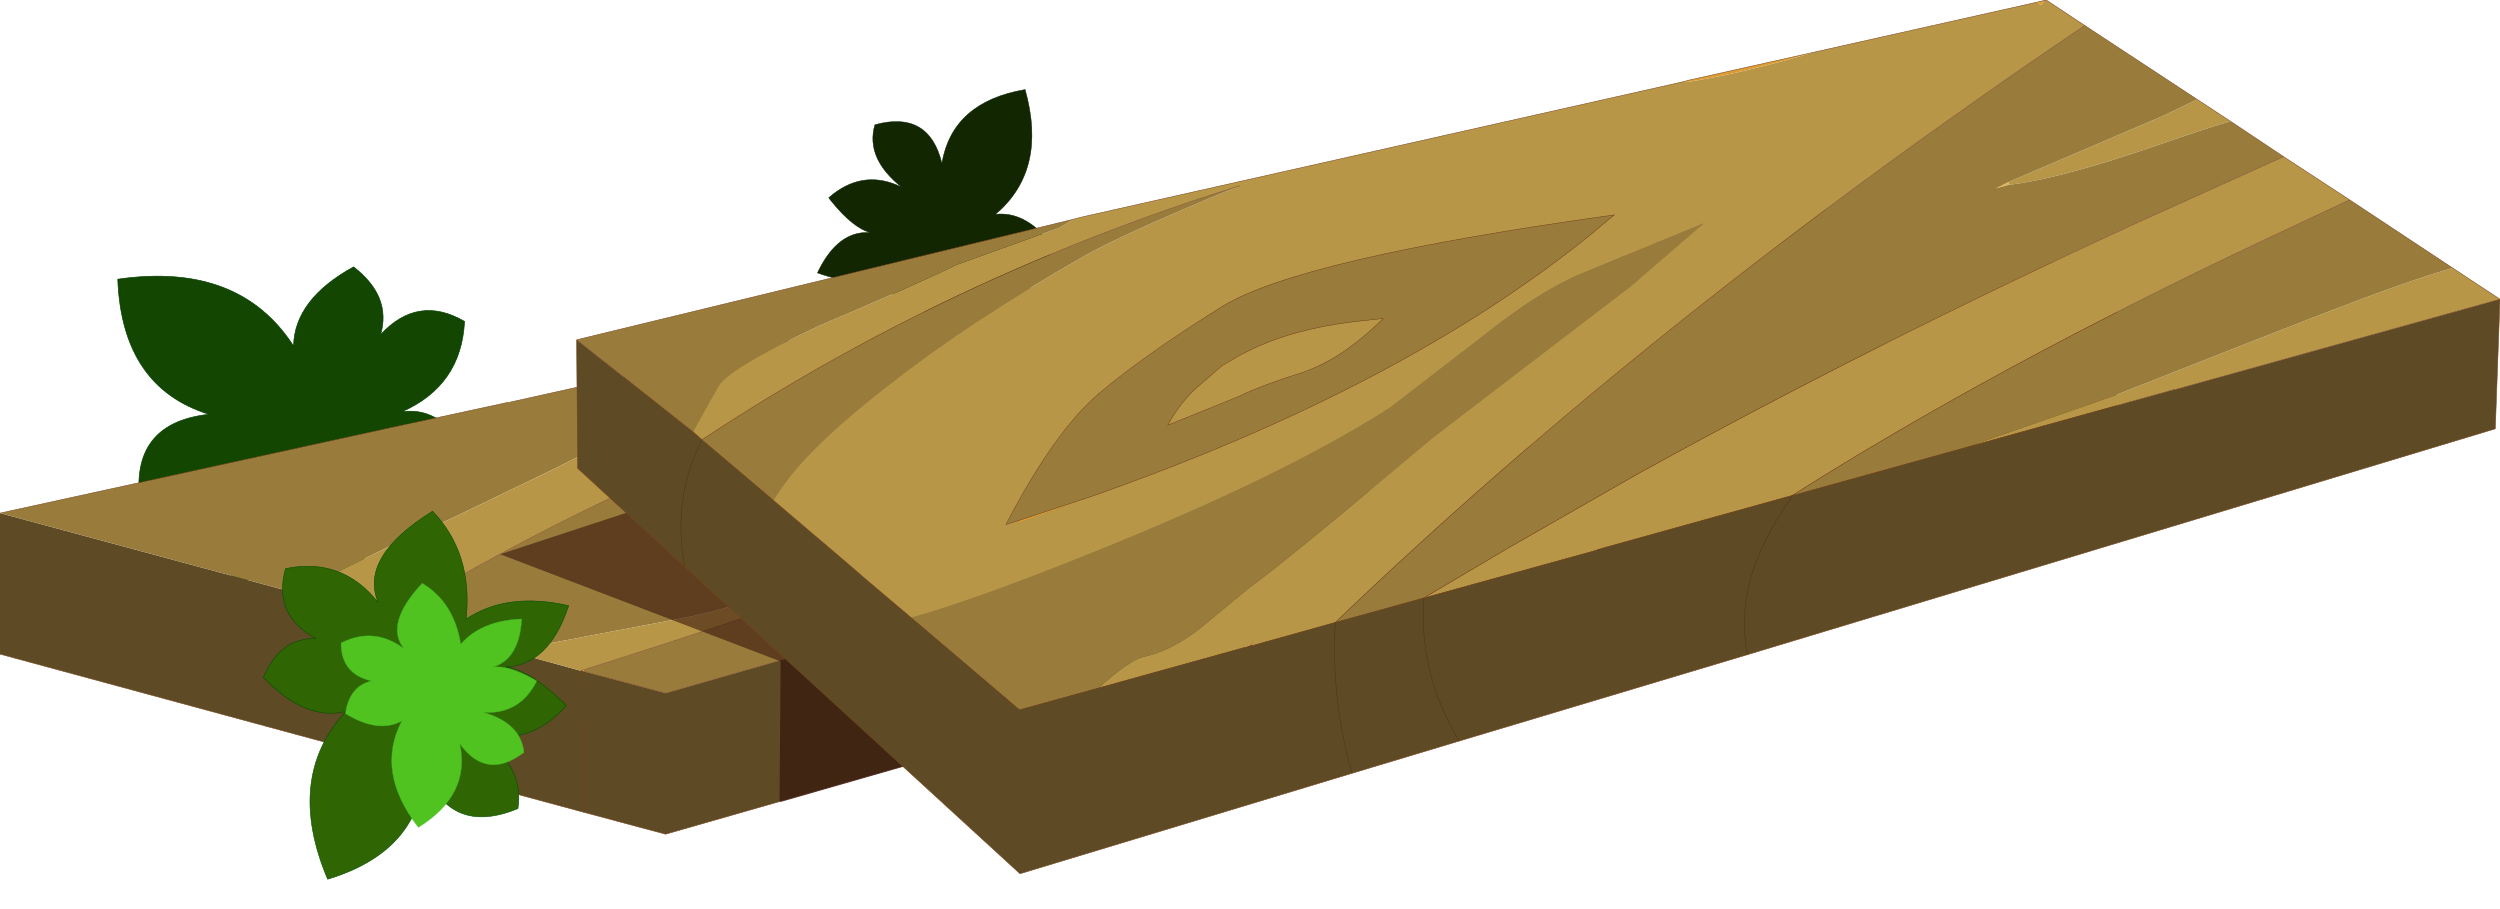 <?xml version="1.0"?>
<svg xmlns="http://www.w3.org/2000/svg" xmlns:xlink="http://www.w3.org/1999/xlink" width="240.2px" height="87.3px"><g transform="matrix(1, 0, 0, 1, -173.35, -167.5)"><use xlink:href="#object-0" width="28.65" height="30.55" transform="matrix(-1.168, 0.32, -0.32, -1.168, 224.4, 221.8)"/><use xlink:href="#object-1" width="28.65" height="30.55" transform="matrix(-0.32, -0.761, 0.761, -0.32, 256.8, 205.4)"/><use xlink:href="#object-2" width="240.2" height="83.95" transform="matrix(1, 0, 0, 1, 173.35, 167.5)"/><use xlink:href="#object-3" width="28.65" height="30.55" transform="matrix(0.543, 0.941, -0.941, 0.543, 219.65, 211.25)"/><use xlink:href="#object-4" width="28.65" height="30.55" transform="matrix(0.49, 0.49, -0.49, 0.49, 215.95, 219.45)"/></g><defs><g transform="matrix(1, 0, 0, 1, 14.3, 15.25)" id="object-0"><path fill-rule="evenodd" fill="#124601" stroke="none" d="M11.35 15.3Q1.7 14.1 -0.7 6.5Q-1.75 10.05 -6.95 11.3Q-9.25 8.25 -7.6 5.55Q-11.3 7.85 -14.3 4.8Q-12.7 -0.05 -7.6 -0.8Q-11.95 -1.35 -12.2 -9Q-7.2 -10.25 -2.45 -6.8Q-2.75 -11.15 1.05 -15.25Q4.75 -11.1 2.95 -7.7Q4.2 -9.4 8.2 -10.55L8.6 -10.65L8.8 -10Q10 -5.45 6.45 -2.35Q11.2 -4.95 14.35 -2.4Q13.5 4.05 7.2 3.05Q13.3 6.95 11.35 15.3"/><path fill="none" stroke="#003d00" stroke-width="0.05" stroke-linecap="round" stroke-linejoin="round" d="M11.35 15.3Q1.7 14.1 -0.7 6.5Q-1.75 10.05 -6.95 11.3Q-9.25 8.25 -7.6 5.55Q-11.3 7.85 -14.3 4.8Q-12.7 -0.05 -7.6 -0.8Q-11.95 -1.35 -12.2 -9Q-7.2 -10.25 -2.45 -6.8Q-2.75 -11.15 1.05 -15.25Q4.75 -11.1 2.95 -7.7Q4.2 -9.4 8.2 -10.55L8.6 -10.65L8.8 -10Q10 -5.45 6.45 -2.35Q11.2 -4.95 14.35 -2.4Q13.5 4.05 7.2 3.05Q13.3 6.95 11.35 15.3"/></g><g transform="matrix(1, 0, 0, 1, 14.3, 15.25)" id="object-1"><path fill-rule="evenodd" fill="#122701" stroke="none" d="M11.35 15.3Q1.7 14.1 -0.7 6.5Q-1.75 10.05 -6.95 11.3Q-9.25 8.25 -7.6 5.55Q-11.3 7.85 -14.3 4.8Q-12.7 -0.05 -7.6 -0.8Q-11.95 -1.35 -12.2 -9Q-7.2 -10.25 -2.45 -6.8Q-2.75 -11.15 1.05 -15.25Q4.75 -11.1 2.95 -7.7Q4.2 -9.4 8.2 -10.55L8.6 -10.65L8.8 -10Q10 -5.45 6.45 -2.35Q11.2 -4.95 14.35 -2.4Q13.5 4.05 7.2 3.05Q13.3 6.95 11.35 15.3"/><path fill="none" stroke="#001e00" stroke-width="0.05" stroke-linecap="round" stroke-linejoin="round" d="M11.35 15.3Q1.7 14.1 -0.7 6.5Q-1.75 10.05 -6.95 11.3Q-9.25 8.25 -7.6 5.55Q-11.3 7.85 -14.3 4.8Q-12.7 -0.05 -7.6 -0.8Q-11.95 -1.35 -12.2 -9Q-7.2 -10.25 -2.45 -6.8Q-2.75 -11.15 1.05 -15.25Q4.75 -11.1 2.95 -7.7Q4.2 -9.4 8.2 -10.55L8.6 -10.65L8.8 -10Q10 -5.45 6.45 -2.35Q11.2 -4.95 14.35 -2.4Q13.5 4.05 7.2 3.05Q13.3 6.95 11.35 15.3"/></g><g transform="matrix(1, 0, 0, 1, -173.35, -167.5)" id="object-2"><path fill-rule="evenodd" fill="#db9c35" stroke="none" d="M355.6 189.2L360.75 190.4Q354.85 195.9 349.6 201.5L349.05 202.1L339.45 204.85L340.25 204.05Q347.3 196.55 355.6 189.2Q347.3 196.55 340.25 204.05L339.45 204.85L307 214.15L307.25 213.95Q325.15 199.5 350.55 188.05L355.6 189.2M349.05 202.1L349.6 201.5Q354.85 195.9 360.75 190.4L376.7 194.2L349.05 202.1M245.4 201.05L246.25 200.9L246.2 200.9L245.4 201.05M289.9 191.35L328.75 182.9L332.6 183.8Q299.9 190.55 273.35 199.15Q273.75 198.2 272.8 197.45Q283.35 193.05 289.45 191.55L289.55 191.5L289.9 191.35M278 206.5L279.85 205.8Q290.1 201.7 290.1 200.05L290.1 199.85L296.15 198.7Q286.65 207.4 263.6 215.4L262.85 215.7Q263.7 214.85 263.75 214.4Q263.75 213.6 263.3 212.95L259.15 214.15Q259.5 212.15 264.8 209.7Q273.5 206.45 279.2 205.55L278 206.5Q273.5 209.85 263.3 212.95Q273.5 209.85 278 206.5M261.2 208.5L259.6 209.35Q257.3 210.65 253.25 212L252.8 212.15Q254.75 211.1 257.15 210L261.2 208.5M287.25 211.25Q290.4 208.95 293.25 208.25L296.15 207.55L287.25 211.25M210.75 226.9L211.3 226.55L211.15 227L210.75 226.9M229.2 231.95Q229.3 231.85 229.45 231.85L229.4 232L229.2 231.95"/><path fill-rule="evenodd" fill="#764203" stroke="none" d="M339.45 204.85L349.05 202.1Q347.65 208.55 351.25 215.05L376.7 207.75L376.7 194.2L349.05 202.1Q347.65 208.55 351.25 215.05L341.85 217.75L307 227.7L307 214.15L339.45 204.85L341.85 217.75L339.45 204.85"/><path fill-rule="evenodd" fill="#5e4a24" stroke="none" d="M307 227.7L237.3 247.65L229.45 245.55L211.15 240.6L173.35 230.35L173.35 216.8L201.85 224.5L210.7 226.9L210.75 226.9L211.15 227L222.25 230.05L229.15 231.95L229.2 231.95L229.4 232L237.3 234.1L307 214.15L307 227.7M211.15 240.6L210.7 226.9L211.15 240.6M229.45 245.55L229.15 231.95L229.45 245.55"/><path fill-rule="evenodd" fill="#997c3c" stroke="none" d="M173.35 216.8L212.45 208.25L212.5 208.25L212.95 208.15L222.2 206.15L222.3 206.15L229.05 204.65L232.7 203.85L232.75 203.85L234.3 203.5L234.35 203.5L245.4 201.05L246.2 200.9L276.45 194.3Q275.6 196.4 268.65 198.1L259.05 199.9Q251.75 201.9 236.9 207.8Q232.35 209.6 226.8 212.45L216.55 217.4Q211.7 219.35 201.85 224.5L173.35 216.8M332.6 183.8L341.1 185.8L350.55 188.05Q325.15 199.5 307.25 213.95L307 214.15L237.3 234.1L229.4 232L229.45 231.85Q260.8 221.95 287.25 211.25L296.15 207.55L298.25 207.05Q299.25 206.65 299.75 206Q300.2 205.35 300.2 204.55Q300.2 202.3 297.9 202.3Q292.7 202.3 286.05 206.55L277.65 211.9L267.3 214.8L263.7 215.75L263.75 216.2Q263.7 217.95 253.95 222Q245.05 225.65 239.65 226.75L222.25 230.05L211.15 227L211.3 226.55Q236.4 211.1 273.35 199.15Q299.9 190.55 332.6 183.8M341.1 185.8Q322.35 196.25 299.75 206Q322.35 196.25 341.1 185.8M252.8 212.15Q244.35 216.6 242.35 220.45Q241.9 221.25 241.8 222.05Q253.4 218.9 262.85 215.7L263.6 215.4Q286.65 207.4 296.15 198.7L290.1 199.85Q290 197.65 287.85 197.65Q286.45 197.65 279.9 200.55Q274.3 202.95 271.15 204.6L266.2 206.5Q263.8 207.2 261.2 208.5L257.15 210Q254.75 211.1 252.8 212.15"/><path fill-rule="evenodd" fill="#e3b459" stroke="none" d="M229.05 204.65L229.05 204.6L232.75 203.8L232.75 203.85L232.7 203.85L229.05 204.65M289.4 191.45L289.55 191.45L289.95 191.35L289.9 191.35L289.55 191.45L289.9 191.35L289.55 191.5L289.45 191.55L289.4 191.45M296.15 207.55L299.75 206Q299.25 206.65 298.25 207.05L296.15 207.55M290.1 199.85L290.1 200.05Q290.1 201.7 279.85 205.8L278 206.5L279.2 205.55Q273.5 206.45 264.8 209.7Q259.5 212.15 259.15 214.15L263.3 212.95Q263.75 213.6 263.75 214.4Q263.7 214.85 262.85 215.7Q253.4 218.9 241.8 222.05Q241.9 221.25 242.35 220.45Q244.35 216.6 252.8 212.15L253.25 212Q257.3 210.65 259.6 209.35L261.2 208.5Q277.75 202.5 290.1 199.85Q277.75 202.5 261.2 208.5Q263.8 207.2 266.2 206.5L271.15 204.6Q274.3 202.95 279.9 200.55Q286.45 197.65 287.85 197.65Q290 197.65 290.1 199.85"/><path fill-rule="evenodd" fill="#b89647" stroke="none" d="M276.45 194.3L289.4 191.45L289.45 191.55Q283.35 193.05 272.8 197.45Q273.75 198.2 273.35 199.15Q236.4 211.1 211.3 226.55L210.75 226.9L210.7 226.9L201.85 224.5Q211.7 219.35 216.55 217.4L226.8 212.45Q232.35 209.6 236.9 207.8Q251.75 201.9 259.05 199.9L268.65 198.1Q275.6 196.4 276.45 194.3M222.25 230.05L239.65 226.75Q245.05 225.65 253.95 222Q263.7 217.95 263.75 216.2L263.7 215.75L267.3 214.8L277.65 211.9L286.05 206.55Q292.7 202.3 297.9 202.3Q300.2 202.3 300.2 204.55Q300.2 205.35 299.75 206L296.15 207.55L293.25 208.25Q290.4 208.95 287.25 211.25Q260.8 221.95 229.45 231.85Q229.3 231.85 229.2 231.95L229.15 231.95L222.25 230.05"/><path fill="none" stroke="#000000" stroke-opacity="0.302" stroke-width="0.05" stroke-linecap="round" stroke-linejoin="round" d="M360.75 190.4L355.6 189.2Q347.3 196.55 340.25 204.05L339.45 204.85L341.85 217.75L307 227.7L307 214.15L307.25 213.95Q325.15 199.5 350.55 188.05L341.1 185.8L332.6 183.8L328.75 182.9M349.05 202.1L349.6 201.5Q354.85 195.9 360.75 190.4L376.7 194.2L376.7 207.75L351.25 215.05Q347.65 208.55 349.05 202.1L376.7 194.2M290.1 199.85Q277.75 202.5 261.2 208.5L257.15 210Q254.75 211.1 252.8 212.15Q244.35 216.6 242.35 220.45Q241.9 221.25 241.8 222.05Q253.4 218.9 262.85 215.7L263.6 215.4Q286.65 207.4 296.15 198.7L290.1 199.85M263.3 212.95L259.15 214.15Q259.5 212.15 264.8 209.7Q273.5 206.45 279.2 205.55L278 206.5Q273.5 209.85 263.3 212.95M229.2 231.95L229.15 231.95"/><path fill="none" stroke="#78441d" stroke-width="0.05" stroke-linecap="round" stroke-linejoin="round" d="M307 227.7L237.3 247.65L229.45 245.55L211.15 240.6L173.35 230.35L173.35 216.8L212.45 208.25M212.95 208.15L222.2 206.15M222.3 206.15L229.05 204.65M299.75 206Q322.35 196.25 341.1 185.8M299.75 206L296.15 207.55L287.25 211.25Q260.8 221.95 229.45 231.85Q229.3 231.85 229.2 231.95L229.4 232L237.3 234.1L307 214.15M211.3 226.55Q236.4 211.1 273.35 199.15M210.7 226.9L211.15 240.6M229.15 231.95L229.45 245.55"/><path fill="none" stroke="#4f2d13" stroke-width="0.05" stroke-linecap="round" stroke-linejoin="round" d="M232.75 203.85L234.3 203.5M232.75 203.85L232.7 203.85L229.05 204.65"/><path fill="none" stroke="#4e1414" stroke-width="0.05" stroke-linecap="round" stroke-linejoin="round" d="M234.35 203.5L245.4 201.05L246.2 200.9L276.45 194.3L289.4 191.45M210.75 226.9L211.3 226.55"/><path fill="none" stroke="#815223" stroke-width="0.05" stroke-linecap="round" stroke-linejoin="round" d="M289.4 191.45L289.55 191.45L289.9 191.35L328.75 182.9M273.35 199.15Q299.9 190.55 332.6 183.8"/><path fill-rule="evenodd" fill="#220000" fill-opacity="0.498" stroke="none" d="M267.7 239L248.4 244.55L248.25 244.5L248.35 231.05L221.4 220.75L234.95 216.3L268.6 236.8L267.7 239"/><path fill-rule="evenodd" fill="#e3b459" stroke="none" d="M335.3 175.4L335.3 175.3L335.4 175.25L335.3 175.4M366.3 185L366.4 185.25L365.1 185.6L366.3 185M361.85 210.6L362.2 210.5L361.85 210.6"/><path fill-rule="evenodd" fill="#b89647" stroke="none" d="M335.3 175.3L335.3 175.4Q340.6 174.6 347.7 172.5L369.1 167.7L369.45 168L369.65 167.75L369.95 167.5L373.65 169.95Q332.3 197.9 301.65 227.3L293.6 229.55L293.75 228.8L293.6 229.45L293.45 229.55L293.05 229.7L292.95 229.7L278.9 233.6Q281.9 230.9 283.25 230.6Q285.9 230.05 288.75 227.8L293.35 224Q296.9 221.45 310.9 209.65L320.3 202.45L330.05 195L337.05 188.95L325.25 193.8Q321.15 195.5 315.55 200L306.85 206.7Q296.45 213.35 277.8 220.8Q267.1 225.1 260.9 226.85L256.35 223L255.85 222.55L247.7 215.6Q250.05 211.25 258.55 204.65Q267 198.1 277.35 192.2Q281.05 190.05 292.45 185.35Q264.45 194.1 240.8 209.75L239.95 209L242.3 204.75Q243.05 203.05 252.05 198.8Q261.15 194.95 265.25 192.95L275.1 189.4L276.55 188.55L277.3 188.35L335.3 175.3M278.2 215.2Q308 204.75 326.1 190.1L327 189.35L328.45 188.15Q298.15 192.35 290.7 197Q283.25 201.65 278.95 205.3Q274.65 208.95 270 217.9L271.55 217.4L271 217.8L278.2 215.2M366.4 185.25L366.3 185L381.25 178.6L384.45 177.05L387.65 179.15Q385.7 179.7 380.35 181.55Q371.9 184.45 367.2 185.15L366.4 185.25M399.1 186.7L390.7 190.65Q364.9 202.85 345.55 215.1L327.2 220.2L326.85 220.3L326.8 220.35L310.15 224.95L318.35 220.1L330.5 213.15Q353.1 200.65 378.8 188.85L392.75 182.55L399.1 186.7M362.2 210.5L376.4 205.55Q389.8 200.25 396.9 197.5Q404.95 194.4 409 193.25L413.55 196.25L382.45 204.9L382.35 204.9L362.2 210.5M288.15 204.9L290.75 202.65L291.85 202Q296.45 199.25 303.5 198.4L306.25 198.1Q302.35 202 298.45 203.3Q294.6 204.5 292.35 205.6L285.55 208.35Q286.6 206.4 288.15 204.9"/><path fill-rule="evenodd" fill="#db9c35" stroke="none" d="M335.3 175.4L335.4 175.25L347.7 172.5Q340.6 174.6 335.3 175.4M255.85 222.55L256.35 223L255.85 222.55M293.6 229.45L293.75 228.8L293.6 229.55L293.6 229.45M369.65 167.75L369.45 168L369.1 167.7L369.95 167.5L369.8 167.55L369.65 167.75M278.2 215.2L271 217.8L271.55 217.4L278.2 215.2"/><path fill-rule="evenodd" fill="#eccb8c" stroke="none" d="M277.3 188.35L276.55 188.55L276.55 188.5L277.3 188.35M382.45 204.9L382.3 204.95L382.35 204.9L382.45 204.9M362.2 210.5L361.7 210.65L361.85 210.6L362.2 210.5"/><path fill-rule="evenodd" fill="#997c3c" stroke="none" d="M276.55 188.55L275.1 189.4L265.25 192.95Q261.15 194.95 252.05 198.8Q243.05 203.05 242.3 204.75L239.95 209L228.75 200.15L276.55 188.55M240.8 209.75Q264.45 194.1 292.45 185.35Q281.05 190.05 277.35 192.2Q267 198.1 258.55 204.65Q250.05 211.25 247.7 215.6L240.8 209.75M260.9 226.85Q267.1 225.1 277.8 220.8Q296.45 213.35 306.85 206.7L315.55 200Q321.15 195.5 325.25 193.8L337.05 188.95L330.05 195L320.3 202.45L310.9 209.65Q296.9 221.45 293.35 224L288.75 227.8Q285.9 230.05 283.25 230.6Q281.9 230.9 278.9 233.6L271.3 235.7L260.9 226.85M301.65 227.3Q332.3 197.9 373.65 169.95L384.45 177.05L381.25 178.6L366.3 185L365.1 185.6L366.4 185.25L367.2 185.15Q371.9 184.45 380.35 181.55Q385.7 179.7 387.65 179.15L392.75 182.55L378.8 188.85Q353.1 200.65 330.5 213.15L318.35 220.1L310.15 224.95L301.65 227.3M271.55 217.4L270 217.9Q274.65 208.95 278.95 205.3Q283.25 201.65 290.7 197Q298.15 192.35 328.45 188.15L327 189.35L326.1 190.1Q308 204.75 278.2 215.2L271.55 217.4M345.55 215.1Q364.9 202.85 390.7 190.65L399.1 186.7L409 193.25Q404.95 194.4 396.9 197.5Q389.8 200.25 376.4 205.55L362.2 210.5L361.85 210.6L345.6 215.1L345.55 215.1M288.15 204.9Q286.6 206.4 285.55 208.35L292.35 205.6Q294.6 204.5 298.45 203.3Q302.35 202 306.25 198.1L303.5 198.4Q296.45 199.25 291.85 202L290.75 202.65L288.15 204.9"/><path fill-rule="evenodd" fill="#5e4a24" stroke="none" d="M239.95 209L240.8 209.75Q237.9 215.4 239.15 221.95L271.35 251.45L303.25 241.8L313.55 238.7L341.25 230.4L413.1 208.7L413.55 196.25L382.45 204.9L382.3 204.95L382.35 204.9L362.2 210.5L361.7 210.65L361.85 210.6L345.6 215.1L345.55 215.1L327.2 220.2L326.8 220.35L310.15 224.95Q309.65 232.25 313.55 238.7Q309.65 232.25 310.15 224.95L301.65 227.3L293.6 229.55L293.05 229.7L292.95 229.7L278.9 233.6L271.3 235.7L260.9 226.85L256.35 223L255.85 222.55L247.7 215.6L240.8 209.75Q237.9 215.4 239.15 221.95L228.85 212.5L228.75 200.15L239.95 209M341.25 230.4Q339.75 223.2 345.6 215.1Q339.75 223.2 341.25 230.4M303.25 241.8Q301.2 234.55 301.65 227.3Q301.2 234.55 303.25 241.8"/><path fill-rule="evenodd" fill="#941010" stroke="none" d="M293.05 229.7L293.45 229.55L293.6 229.45L293.6 229.55L293.05 229.7"/><path fill-rule="evenodd" fill="#b61212" stroke="none" d="M369.95 167.5L369.65 167.75L369.8 167.55L369.95 167.5"/><path fill-rule="evenodd" fill="#410101" stroke="none" d="M326.8 220.35L326.85 220.3L327.2 220.2L326.8 220.35"/><path fill="none" stroke="#78441d" stroke-width="0.05" stroke-linecap="round" stroke-linejoin="round" d="M335.4 175.25L335.3 175.3L277.3 188.35L276.55 188.55L228.75 200.15L228.85 212.5L239.15 221.95L271.35 251.45L303.25 241.8L313.55 238.7L341.25 230.4L413.1 208.7L413.55 196.25L409 193.25L399.1 186.7L390.7 190.65Q364.9 202.85 345.55 215.1L327.2 220.2M239.95 209L240.8 209.75Q264.45 194.1 292.45 185.35M247.7 215.6L255.85 222.55L256.35 223L260.9 226.85L271.3 235.7L278.9 233.6L292.95 229.7L293.05 229.7L293.6 229.55L301.65 227.3Q332.3 197.9 373.65 169.95L369.95 167.5L369.1 167.7L347.7 172.5L335.4 175.25M271.55 217.4L270 217.9Q274.65 208.95 278.95 205.3Q283.25 201.65 290.7 197Q298.15 192.35 328.45 188.15L327 189.35L326.1 190.1Q308 204.75 278.2 215.2L271.55 217.4M387.65 179.15L384.45 177.05L373.65 169.95M392.75 182.55L387.65 179.15M399.1 186.7L392.75 182.55L378.8 188.85Q353.1 200.65 330.5 213.15L318.35 220.1L310.15 224.95L326.8 220.35L326.85 220.3M345.55 215.1L345.6 215.1L361.85 210.6L362.2 210.5L382.35 204.9L382.45 204.9L413.55 196.25M288.15 204.9Q286.6 206.4 285.55 208.35L292.35 205.6Q294.6 204.5 298.45 203.3Q302.35 202 306.25 198.1L303.5 198.4Q296.45 199.25 291.85 202L290.75 202.65L288.15 204.9M310.15 224.95L301.65 227.3M240.8 209.75L247.7 215.6M239.95 209L228.75 200.15"/><path fill="none" stroke="#513315" stroke-width="0.05" stroke-linecap="round" stroke-linejoin="round" d="M345.6 215.1Q339.75 223.2 341.25 230.4M301.65 227.3Q301.2 234.55 303.25 241.8M313.55 238.7Q309.65 232.25 310.15 224.95M239.15 221.95Q237.9 215.4 240.8 209.75"/></g><g transform="matrix(1, 0, 0, 1, 14.3, 15.25)" id="object-3"><path fill-rule="evenodd" fill="#306504" stroke="none" d="M11.35 15.3Q1.7 14.1 -0.7 6.5Q-1.75 10.05 -6.95 11.3Q-9.25 8.25 -7.6 5.55Q-11.3 7.85 -14.3 4.8Q-12.7 -0.05 -7.6 -0.8Q-11.95 -1.35 -12.2 -9Q-7.2 -10.25 -2.45 -6.8Q-2.75 -11.15 1.05 -15.25Q4.75 -11.1 2.95 -7.7Q4.2 -9.4 8.2 -10.55L8.6 -10.65L8.8 -10Q10 -5.45 6.45 -2.35Q11.2 -4.95 14.35 -2.4Q13.5 4.05 7.2 3.05Q13.3 6.95 11.35 15.3"/><path fill="none" stroke="#004e00" stroke-width="0.05" stroke-linecap="round" stroke-linejoin="round" d="M11.35 15.3Q1.7 14.1 -0.7 6.5Q-1.75 10.05 -6.95 11.3Q-9.25 8.25 -7.6 5.55Q-11.3 7.85 -14.3 4.8Q-12.7 -0.05 -7.6 -0.8Q-11.95 -1.35 -12.2 -9Q-7.2 -10.25 -2.45 -6.8Q-2.75 -11.15 1.05 -15.25Q4.75 -11.1 2.95 -7.7Q4.2 -9.4 8.2 -10.55L8.6 -10.65L8.8 -10Q10 -5.45 6.45 -2.35Q11.2 -4.95 14.35 -2.4Q13.5 4.05 7.2 3.05Q13.3 6.95 11.35 15.3"/></g><g transform="matrix(1, 0, 0, 1, 14.3, 15.25)" id="object-4"><path fill-rule="evenodd" fill="#50c320" stroke="none" d="M11.35 15.3Q1.7 14.1 -0.7 6.5Q-1.75 10.05 -6.95 11.3Q-9.25 8.25 -7.6 5.55Q-11.3 7.85 -14.3 4.8Q-12.7 -0.05 -7.6 -0.8Q-11.95 -1.35 -12.2 -9Q-7.2 -10.25 -2.45 -6.8Q-2.75 -11.15 1.05 -15.25Q4.75 -11.1 2.95 -7.7Q4.2 -9.4 8.2 -10.55L8.6 -10.65L8.8 -10Q10 -5.45 6.45 -2.35Q11.2 -4.95 14.35 -2.4Q13.5 4.05 7.2 3.05Q13.3 6.95 11.35 15.3"/><path fill="none" stroke="#3eba1f" stroke-width="0.05" stroke-linecap="round" stroke-linejoin="round" d="M11.35 15.3Q1.7 14.1 -0.7 6.5Q-1.75 10.05 -6.95 11.3Q-9.25 8.25 -7.6 5.55Q-11.3 7.85 -14.3 4.8Q-12.7 -0.05 -7.6 -0.8Q-11.95 -1.35 -12.2 -9Q-7.2 -10.25 -2.45 -6.8Q-2.75 -11.15 1.05 -15.25Q4.75 -11.1 2.95 -7.7Q4.2 -9.4 8.2 -10.55L8.6 -10.65L8.8 -10Q10 -5.45 6.45 -2.35Q11.2 -4.95 14.35 -2.4Q13.5 4.05 7.2 3.05Q13.3 6.95 11.35 15.3"/></g></defs></svg>
